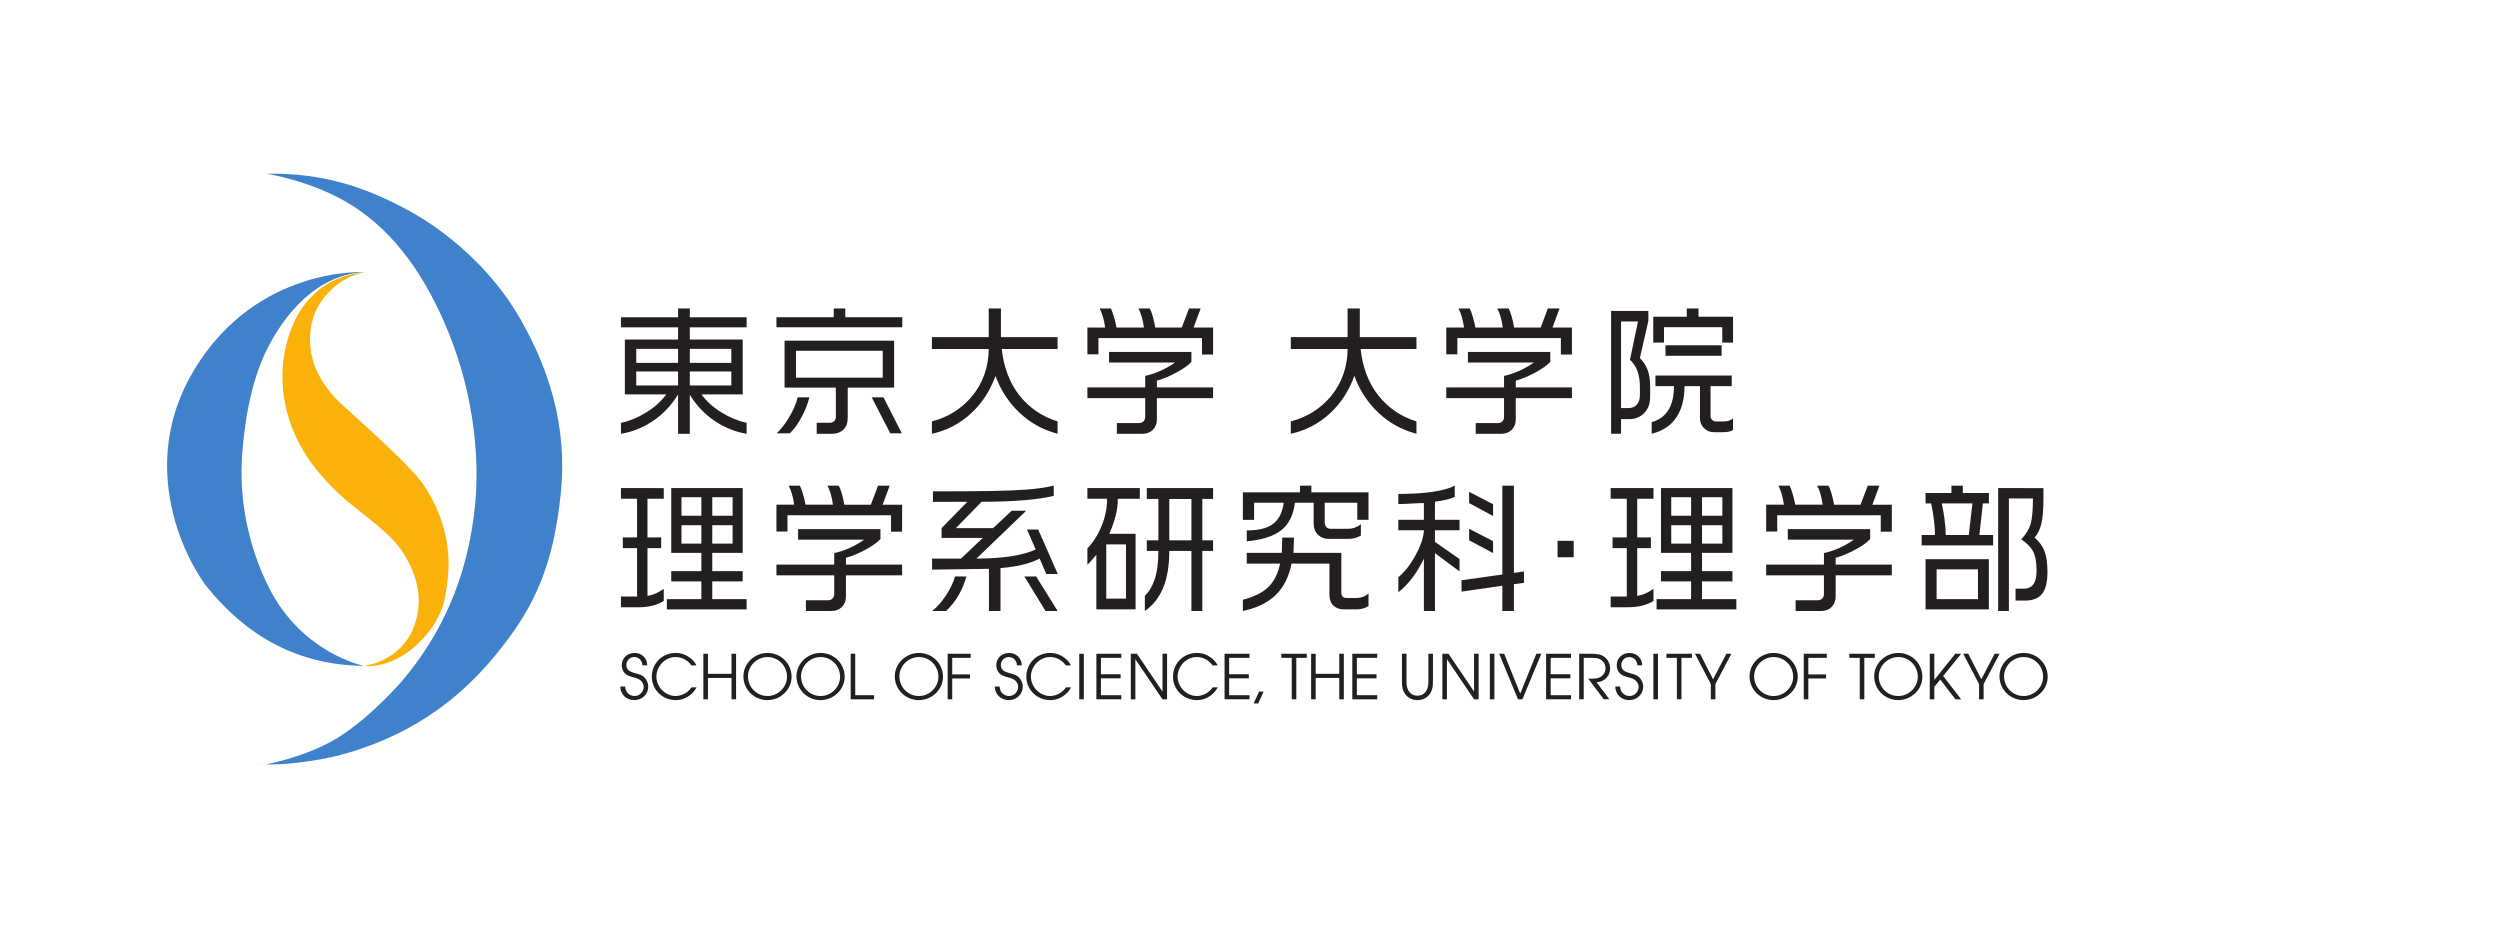 <?xml version="1.0" encoding="UTF-8" standalone="no"?>
<!-- Created with Inkscape (http://www.inkscape.org/) -->

<svg
   version="1.1"
   id="svg1"
   width="1148.973"
   height="432.693"
   viewBox="0 0 1148.973 432.693"
   sodipodi:docname="ロゴ＋和・英（カラー）.eps"
   inkscape:version="1.3.2 (091e20e, 2023-11-25)"
   xmlns:inkscape="http://www.inkscape.org/namespaces/inkscape"
   xmlns:sodipodi="http://sodipodi.sourceforge.net/DTD/sodipodi-0.dtd"
   xmlns="http://www.w3.org/2000/svg"
   xmlns:svg="http://www.w3.org/2000/svg">
  <defs
     id="defs1" />
  <sodipodi:namedview
     id="namedview1"
     pagecolor="#ffffff"
     bordercolor="#000000"
     borderopacity="0.25"
     inkscape:showpageshadow="2"
     inkscape:pageopacity="0.0"
     inkscape:pagecheckerboard="0"
     inkscape:deskcolor="#d1d1d1"
     showgrid="false"
     inkscape:zoom="0.45431868"
     inkscape:cx="574.48662"
     inkscape:cy="216.80817"
     inkscape:window-width="1232"
     inkscape:window-height="630"
     inkscape:window-x="2027"
     inkscape:window-y="63"
     inkscape:window-maximized="0"
     inkscape:current-layer="g1">
    <inkscape:page
       x="0"
       y="0"
       inkscape:label="1"
       id="page1"
       width="1148.973"
       height="432.693"
       margin="0"
       bleed="0" />
  </sodipodi:namedview>
  <g
     id="g1"
     inkscape:groupmode="layer"
     inkscape:label="1">
    <g
       id="group-R5">
      <path
         id="path2"
         d="m 1260.72,2313.01 c 0,0 -373.13,22.06 -589.818,-337.69 -204.804,-340.05 -19.586,-673.65 49.852,-757.04 87.84,-105.5 250.473,-262.909 537.086,-266.03 0,0 -214.75,42.691 -329.402,272.27 -76.973,154.11 -101.602,317.16 -91.829,454.85 6.438,90.32 25.071,249.89 89.528,373.84 30.883,59.37 136.883,250.27 334.583,259.8"
         style="fill:#4081cb;fill-opacity:1;fill-rule:nonzero;stroke:none"
         transform="matrix(0.133,0,0,-0.133,0,432.693)" />
      <path
         id="path3"
         d="m 1260.72,2313.01 c 0,0 -97.93,-6.05 -164.27,-66.09 -25.41,-23.03 -65.57,-59.21 -95.41,-144.51 -34.614,-98.9 -49.677,-264.27 65.14,-435.59 0,0 41.91,-61.96 109.34,-123.94 67.44,-61.95 174.99,-128.43 220.53,-204.12 46.78,-77.75 68.66,-160.35 33.96,-251.51 -46.3,-121.578 -172.17,-135 -172.17,-135 0,0 89.8,-13.25 181.44,72.16 76.79,71.56 96.36,136.29 103.97,197.14 1.79,14.27 3.17,20.87 4.71,37.88 11.52,126.8 -26.12,227.97 -79.01,310.8 -39.04,61.19 -164.02,173.14 -286.14,284.31 0,0 -73.47,61.21 -100.23,149.45 -26.19,86.4 0.27,153.49 5.47,167.66 3.41,9.31 49.82,116.65 172.67,141.36"
         style="fill:#fab20b;fill-opacity:1;fill-rule:nonzero;stroke:none"
         transform="matrix(0.133,0,0,-0.133,0,432.693)" />
      <path
         id="path4"
         d="m 920.141,2653.04 c 0,0 159.329,-23.73 294.259,-108.21 155.53,-97.38 261.35,-256.55 336.55,-443.04 90.07,-223.31 105.22,-440.86 91.13,-589.29 -25.07,-264.06 -123.68,-459.99 -252.7,-612.328 0,0 -103.58,-120.891 -217.49,-193.184 -64.54,-40.957 -151.27,-73.519 -251.288,-94.929 0,0 68.128,-4.11 189.318,17.761 121.2,21.899 245.12,72.91 331.7,124.828 86.55,51.954 188.62,127.571 297.07,267.912 108.42,140.34 173.12,276.13 199.05,524.07 24.61,235.4 -42.93,436.09 -141.34,607.4 -98.43,171.32 -255.15,302.54 -388.82,374.23 -133.64,71.68 -280.65,128.79 -487.439,124.78"
         style="fill:#4081cb;fill-opacity:1;fill-rule:nonzero;stroke:none"
         transform="matrix(0.133,0,0,-0.133,0,432.693)" />
      <path
         id="path5"
         d="m 2343.16,2187.41 v -30.38 h -197.44 v -34.87 h 197.44 v -42.19 H 2159.22 V 1890.4 h 142.88 c -16.59,-23.18 -39.27,-43.72 -67.97,-61.61 -28.73,-17.88 -58.19,-30.13 -88.41,-36.75 v -37.76 c 40.89,6.98 78.44,22.27 112.68,45.87 34.24,23.6 62.51,53.68 84.76,90.25 v -136.12 h 40.5 v 134.82 c 22.54,-36.49 50.78,-66.34 84.75,-89.55 33.96,-23.22 71.14,-38.31 111.57,-45.27 v 37.76 c -30.56,6.95 -60.02,19.29 -88.39,37.01 -28.41,17.72 -50.89,38.17 -67.48,61.35 h 142.36 v 189.57 h -182.81 v 42.19 h 196.32 v 34.87 h -196.32 v 30.38 z M 2198.6,2047.9 h 144.56 v -48.37 H 2198.6 Z m 0,-78.18 h 144.56 v -48.38 H 2198.6 Z m 185.06,78.18 h 143.44 v -48.37 h -143.44 z m 0,-78.18 h 143.44 v -48.38 h -143.44 v 48.38"
         style="fill:#231f20;fill-opacity:1;fill-rule:nonzero;stroke:none"
         transform="matrix(0.133,0,0,-0.133,0,432.693)" />
      <path
         id="path6"
         d="m 3012.2,1880.28 64.25,-124.45 h 39.8 l -63.27,124.45 z m -255.74,0 c -5.63,-22.9 -16.25,-47.13 -31.82,-72.68 -14.27,-22.9 -28.03,-40.14 -41.31,-51.77 l 45.78,0.14 c 15.26,14.25 29.35,33.81 42.27,58.67 11.6,21.88 20.08,43.76 25.39,65.64 z m -45.32,195.75 v -162 h 177.17 v -101.58 c 0,-5.64 -1.89,-10.39 -5.71,-14.2 -3.82,-3.81 -8.54,-5.72 -14.19,-5.72 h -46.26 v -38.25 h 52.36 c 16.3,0 29.52,4.73 39.66,14.19 10.14,9.45 15.21,23.31 15.21,41.55 v 104.01 h 160.31 v 162 z M 2881,2187.46 v -30.24 h -197.98 v -34.88 h 434.79 v 34.88 h -196.87 v 30.24 z m -130.48,-146.3 h 299.79 v -92.82 h -299.79 v 92.82"
         style="fill:#231f20;fill-opacity:1;fill-rule:nonzero;stroke:none"
         transform="matrix(0.133,0,0,-0.133,0,432.693)" />
      <path
         id="path7"
         d="m 3458.79,2187.41 v -98.96 h 195.75 v -41.06 h -192.93 c 6.25,-60.33 26.72,-117.31 61.34,-160.73 34.63,-43.42 78.49,-73.25 131.59,-89.48 v -42.76 c -50.45,13.27 -94.29,37.47 -131.44,72.63 -37.2,35.15 -64.91,77.6 -83.17,127.36 -18.26,-51.09 -46.16,-94.03 -83.67,-128.85 -38.85,-36.16 -84.18,-59.86 -135.97,-71.14 v 42.76 c 56.1,14.58 102.34,43.59 138.73,87 38.39,46.07 57.59,103.88 57.59,163.21 h -196.32 v 41.06 h 196.32 v 98.96 h 42.18"
         style="fill:#231f20;fill-opacity:1;fill-rule:nonzero;stroke:none"
         transform="matrix(0.133,0,0,-0.133,0,432.693)" />
      <path
         id="path8"
         d="m 4117,2037.22 v -34.26 c -9.98,-10.92 -25.94,-22.51 -47.9,-34.75 -24.29,-13.57 -48.06,-23.66 -71.35,-30.28 v -23.34 h 194.07 v -37.12 h -194.07 v -72.82 c 0,-14.96 -4.65,-27.09 -13.93,-36.4 -9.29,-9.31 -21.42,-13.97 -36.34,-13.97 h -88.09 v 37.13 h 77.49 c 5.63,0 10.44,1.99 14.42,6 3.97,4 5.96,9 5.96,15.01 v 65.05 h -199.69 v 37.12 h 199.69 v 39.8 c 18.26,3.97 36.26,10.03 54.05,18.16 17.75,8.12 34.12,17.49 49.06,28.1 h -227.99 v 36.57 z m -298.17,84.37 c -1.67,12.87 -4.15,24.99 -7.49,36.37 -3.3,11.38 -7.14,21.19 -11.45,29.45 h 38.84 c 3.34,-6.93 6.82,-16.5 10.47,-28.71 3.64,-12.21 6.63,-24.57 8.96,-37.11 h 94.61 c -1.65,12.87 -4.08,24.91 -7.22,36.12 -3.15,11.22 -7.05,21.12 -11.69,29.7 h 38.85 c 3.97,-6.6 7.7,-16.18 11.18,-28.71 3.47,-12.53 6.22,-24.91 8.22,-37.11 h 91.64 l 24.9,65.82 h 40.33 l -24.4,-65.82 h 67.24 v -93.28 h -38.26 v 56.72 h -357.74 v -56.21 h -38.25 v 92.77 h 61.26"
         style="fill:#231f20;fill-opacity:1;fill-rule:nonzero;stroke:none"
         transform="matrix(0.133,0,0,-0.133,0,432.693)" />
      <path
         id="path9"
         d="m 4698.88,2187.41 v -98.96 h 195.75 v -41.06 h -192.94 c 6.26,-60.33 26.72,-117.31 61.35,-160.73 34.63,-43.42 78.48,-73.25 131.59,-89.48 v -42.76 c -50.45,13.27 -94.28,37.47 -131.46,72.63 -37.17,35.15 -64.89,77.6 -83.15,127.36 -18.27,-51.09 -46.16,-94.03 -83.67,-128.85 -38.85,-36.16 -84.17,-59.86 -135.88,-71.14 v 42.76 c 55.99,14.58 102.24,43.59 138.63,87 38.39,46.07 57.59,103.88 57.59,163.21 h -196.22 v 41.06 h 196.22 v 98.96 h 42.19"
         style="fill:#231f20;fill-opacity:1;fill-rule:nonzero;stroke:none"
         transform="matrix(0.133,0,0,-0.133,0,432.693)" />
      <path
         id="path10"
         d="m 5357.11,2037.22 v -34.26 c -9.99,-10.92 -25.95,-22.51 -47.9,-34.75 -24.3,-13.57 -48.08,-23.66 -71.35,-30.28 v -23.34 h 194.06 v -37.12 h -194.06 v -72.82 c 0,-14.96 -4.66,-27.09 -13.94,-36.4 -9.3,-9.31 -21.41,-13.97 -36.33,-13.97 h -88.11 v 37.13 h 77.5 c 5.63,0 10.43,1.99 14.4,6 3.97,4 5.97,9 5.97,15.01 v 65.05 h -199.68 v 37.12 h 199.68 v 39.8 c 18.28,3.97 36.27,10.03 54.05,18.16 17.76,8.12 34.13,17.49 49.07,28.1 h -227.99 v 36.57 z m -298.19,84.37 c -1.66,12.87 -4.15,24.99 -7.47,36.37 -3.33,11.38 -7.14,21.19 -11.45,29.45 h 38.83 c 3.32,-6.93 6.8,-16.5 10.46,-28.71 3.65,-12.21 6.64,-24.57 8.96,-37.11 h 94.62 c -1.67,12.87 -4.07,24.91 -7.22,36.12 -3.16,11.22 -7.07,21.12 -11.7,29.7 h 38.84 c 3.99,-6.6 7.72,-16.18 11.19,-28.71 3.49,-12.53 6.23,-24.91 8.24,-37.11 h 91.63 l 24.89,65.82 h 40.34 l -24.39,-65.82 h 67.23 v -93.28 h -38.25 v 56.72 h -357.75 v -56.21 h -38.25 v 92.77 h 61.25"
         style="fill:#231f20;fill-opacity:1;fill-rule:nonzero;stroke:none"
         transform="matrix(0.133,0,0,-0.133,0,432.693)" />
      <path
         id="path11"
         d="m 5567.22,2178.97 v -424.55 h 34.31 v 50.49 h 28.06 c 20.68,0 37.97,6.88 51.84,20.66 13.84,13.78 20.79,32.79 20.79,57.03 v 33.87 c 0,23.24 -2.84,42.51 -8.49,57.78 -5.66,15.28 -14.65,29.22 -26.95,41.84 l 29.26,128.5 v 34.38 z m 145.69,-20.25 v -89.24 h 37.12 v 53.24 h 201.38 v -53.24 h 37.13 v 89.24 h -119.26 v 28.69 h -40.5 v -28.69 z m 42.26,-98.44 v -36.56 h 194 v 36.56 z m -34.72,-104.63 v -36.56 h 63.9 c 0,-35.82 -6.75,-63.93 -20.22,-84.33 -13.47,-20.4 -32.34,-33.75 -56.62,-40.04 v -40.3 c 37.64,9.29 65.94,27.94 84.92,55.97 18.99,28.02 28.48,64.26 28.48,108.7 h 53.44 v -111.42 c 0,-13.28 4.6,-24.55 13.82,-33.83 9.23,-9.28 20.43,-13.93 33.62,-13.93 h 33.13 c 15.49,0 26.68,2.66 33.62,7.97 v 39.84 c -4.63,-4.08 -9.58,-6.88 -14.85,-8.4 -5.27,-1.53 -11.37,-2.29 -18.29,-2.29 h -26.21 c -4.94,0 -9.23,1.82 -12.85,5.47 -3.63,3.66 -5.43,7.98 -5.43,12.96 v 103.63 h 73.21 v 36.56 z m -118.92,186.76 h 58.61 l -27.67,-132.45 c 11.93,-10.97 20.64,-24.25 26.1,-39.85 5.47,-15.6 8.21,-33.68 8.21,-54.26 v -26.89 c 0,-14.28 -3.44,-25.48 -10.3,-33.61 -6.85,-8.13 -16.8,-12.2 -29.87,-12.2 h -25.08 v 299.26"
         style="fill:#231f20;fill-opacity:1;fill-rule:nonzero;stroke:none"
         transform="matrix(0.133,0,0,-0.133,0,432.693)" />
      <path
         id="path12"
         d="m 2461.29,1438.44 h 70.31 v -63.55 h -70.31 z m 0,96.79 h 70.31 v -64.16 h -70.31 z m -106.31,-96.79 h 68.62 v -63.55 h -68.62 z m -35.44,128.25 v -223.87 h 104.06 v -63 h -104.06 v -35.44 h 104.06 v -61.31 h -119.25 v -35.44 h 275.63 v 35.44 h -118.69 v 61.31 h 105.18 v 35.44 h -105.18 v 63 h 105.18 v 223.87 z m -173.82,0 v -36.76 h 55.69 v -133.68 h -49.22 v -37.11 h 49.22 v -167.07 h -55.69 v -37.12 H 2207 c 17.93,0 34.37,1.98 49.31,5.97 14.94,4 27.4,9.3 37.35,15.95 v 41.82 c -9.95,-6.97 -19.16,-12.35 -27.63,-16.18 -8.46,-3.79 -18,-6.54 -28.62,-8.19 v 164.82 h 47.25 v 37.11 h -47.25 v 133.68 h 56.25 v 36.76 z m 209.26,-31.46 h 68.62 v -64.16 h -68.62 v 64.16"
         style="fill:#231f20;fill-opacity:1;fill-rule:nonzero;stroke:none"
         transform="matrix(0.133,0,0,-0.133,0,432.693)" />
      <path
         id="path13"
         d="m 3042.44,1424.95 v -34.28 c -9.99,-10.92 -25.95,-22.5 -47.88,-34.74 -24.3,-13.56 -48.08,-23.66 -71.37,-30.28 v -23.33 h 194.06 v -37.12 h -194.06 v -72.83 c 0,-14.96 -4.65,-27.09 -13.92,-36.41 -9.3,-9.31 -21.41,-13.95 -36.35,-13.95 h -88.09 v 37.13 h 77.5 c 5.63,0 10.42,1.98 14.4,5.99 3.97,3.99 5.96,9 5.96,15.01 v 65.06 h -199.67 v 37.12 h 199.67 v 39.79 c 18.28,3.98 36.28,10.02 54.05,18.15 17.77,8.12 34.12,17.51 49.06,28.12 h -227.97 v 36.57 z m -298.18,84.37 c -1.65,12.87 -4.15,24.98 -7.47,36.35 -3.32,11.39 -7.14,21.2 -11.44,29.45 h 38.82 c 3.33,-6.92 6.81,-16.49 10.46,-28.71 3.64,-12.2 6.63,-24.57 8.97,-37.09 h 94.62 c -1.67,12.87 -4.07,24.89 -7.24,36.1 -3.15,11.23 -7.05,21.14 -11.69,29.7 h 38.85 c 3.99,-6.6 7.71,-16.16 11.2,-28.71 3.48,-12.52 6.22,-24.89 8.22,-37.09 h 91.62 l 24.91,65.8 h 40.34 l -24.4,-65.8 h 67.22 v -93.29 H 3079 v 56.73 h -357.73 v -56.21 h -38.25 v 92.77 h 61.24"
         style="fill:#231f20;fill-opacity:1;fill-rule:nonzero;stroke:none"
         transform="matrix(0.133,0,0,-0.133,0,432.693)" />
      <path
         id="path14"
         d="m 3641.22,1539.82 c -27.53,-6.63 -62.1,-11.69 -103.73,-15.17 -41.63,-3.48 -90.12,-5.2 -145.51,-5.2 l -89.04,-91.13 h 128.85 l 64.16,60.19 h 50.26 l -172.13,-165.38 c 89.88,0 158.19,10.45 204.96,31.33 l -30.35,69.15 h 38.81 l 67.66,-153.74 h -39.76 l -22.87,53.26 c -18.57,-9.3 -38.29,-16.44 -59.15,-21.41 -20.87,-4.97 -46.22,-8.79 -76.05,-11.44 v -148.27 h -39.93 v 145.69 c -19.92,0 -53.07,-0.5 -99.51,-1.41 -46.44,-0.95 -78.79,-1.4 -97.04,-1.4 v 38.24 h 99.99 l 75.13,71.44 h -142.28 v 33.75 l 89.05,91.13 -118.9,-0.5 v 36.49 c 82.9,0 149.31,0.39 199.24,1.23 49.92,0.81 91.54,2.47 124.87,4.93 33.33,2.46 64.4,6.96 93.27,13.52 z m -301.96,-278.57 c -5.97,-22.52 -14.94,-44.15 -26.88,-64.86 -11.93,-20.7 -26.36,-38.81 -43.27,-54.38 h -48.26 c 16.58,12.58 32.6,30.55 48.01,53.89 15.42,23.34 25.79,45.14 31.1,65.35 z m 241.28,0 74.11,-119.24 h -41.78 l -73.13,119.24 h 40.8"
         style="fill:#231f20;fill-opacity:1;fill-rule:nonzero;stroke:none"
         transform="matrix(0.133,0,0,-0.133,0,432.693)" />
      <path
         id="path15"
         d="m 3757.57,1529.85 h 68.06 c 0,-31.18 -6.14,-62.05 -18.38,-92.56 -12.26,-30.54 -28.82,-56.92 -49.68,-79.14 v -56.25 c 5.33,4.99 10.63,10.61 15.97,16.92 3.31,3.65 8.31,9.47 14.97,17.42 v -188.61 h 135.56 v 261.01 h -90.88 c 9.52,21.27 16.82,41.95 21.92,62.06 5.1,20.11 7.64,39.81 7.64,59.08 h 75.94 v 36.91 h -181.12 z m 205.31,-0.56 h 39.94 v -143.15 h -39.94 v -36.57 h 39.94 c 0,-40.16 -4.28,-72.85 -12.82,-98.07 -8.53,-25.23 -19.82,-44.13 -33.87,-56.74 v -52.75 c 27.62,18.91 48.61,45.37 62.91,79.38 14.31,34.01 21.47,76.75 21.47,128.18 H 4117 v -207.56 h 37.7 v 207.56 h 37.12 v 36.57 h -37.12 v 143.15 h 37.12 v 37.4 h -228.94 z m -140.06,-157.22 h 68.06 v -187.31 h -68.06 z m 217.69,156.83 H 4117 v -142.76 h -76.49 v 142.76"
         style="fill:#231f20;fill-opacity:1;fill-rule:nonzero;stroke:none"
         transform="matrix(0.133,0,0,-0.133,0,432.693)" />
      <path
         id="path16"
         d="m 4308.29,1342.82 h 120.99 c 0,5.31 0.28,14.84 0.85,28.58 0.55,13.78 0.84,21.82 0.84,24.15 h 40.45 c 0,-6.64 -0.29,-15.76 -0.84,-27.36 -0.57,-11.62 -0.85,-20.06 -0.85,-25.37 h 165.3 v -136.48 c 0,-6.29 1.41,-11.07 4.22,-14.37 2.81,-3.31 7.72,-4.96 14.68,-4.96 h 33.78 c 15.58,0 29.32,5.06 41.26,15.18 v -43.16 c -11.95,-7.6 -25.74,-11.4 -41.34,-11.4 h -44.34 c -14.29,0 -26.06,4.31 -35.36,12.9 -9.3,8.62 -13.96,20.89 -13.96,36.8 v 108.37 h -130.86 c -9.27,-46.1 -27.68,-82.38 -55.24,-108.88 -27.56,-26.51 -65.21,-44.73 -113.03,-54.67 v 38.77 c 37.9,9.6 66.93,23.95 87.05,43 20.11,19.05 34,46.3 41.65,81.78 h -115.25 z m 223.24,232.3 v -23.05 h 197.44 v -95.06 h -38.81 v 59.06 h -112.5 v -67.15 c 0,-6.61 1.82,-12.09 5.48,-16.4 3.64,-4.3 8.62,-6.45 14.93,-6.45 h 60.73 c 15.93,0 30.54,5.24 43.81,15.75 v -39.22 c -13.27,-7.61 -27.53,-11.4 -42.8,-11.4 h -68.65 c -14.93,0 -27.28,4.88 -37.08,14.65 -9.78,9.8 -14.68,22.47 -14.68,38.08 v 72.14 h -64.71 c -5.31,-42.78 -21.07,-74.46 -47.29,-95.03 -26.25,-20.57 -65.95,-33.32 -119.11,-38.28 v 37.68 c 41.5,0 72.12,7.8 91.89,23.4 19.75,15.61 31.6,39.68 35.6,72.23 h -102.13 v -59.06 h -38.81 v 95.06 h 197.36 v 23.05 h 39.33"
         style="fill:#231f20;fill-opacity:1;fill-rule:nonzero;stroke:none"
         transform="matrix(0.133,0,0,-0.133,0,432.693)" />
      <path
         id="path17"
         d="m 5027.01,1536.41 c -13.55,-6.94 -36.38,-12.57 -68.46,-16.87 v -62.53 h 84.95 v -36 h -84.95 v -40.29 l 84.95,-59.18 v -42.78 l -84.95,63.17 v -199.92 h -38.24 v 181.09 c -10.97,-23.22 -23.45,-44.28 -37.43,-63.17 -15.96,-21.58 -32.92,-39.31 -50.89,-53.24 v 51.72 c 22.63,19.21 42.58,44.74 59.88,76.57 16.29,29.81 25.79,57.16 28.44,82.04 v 3.99 h -88.32 v 36 h 88.32 v 57.94 c -8.98,0 -23.63,-0.6 -43.91,-1.76 -20.29,-1.16 -35.09,-1.72 -44.41,-1.72 v 34.98 c 47.43,0 87.72,2.53 120.89,7.66 33.17,5.09 57.88,12.12 74.13,21.01 z m 132.37,-25.46 v -40.79 l -82.7,44.79 v 38.79 z m 0,-127.6 v -41.3 l -82.7,44.27 v 39.81 z m 71.99,191.77 v -301.35 l 34.88,4.97 v -39.28 l -34.88,-4.97 v -92.48 h -39.93 v 87.33 l -141.09,-20.39 v 39.23 l 141.09,19.88 v 307.06 h 39.93"
         style="fill:#231f20;fill-opacity:1;fill-rule:nonzero;stroke:none"
         transform="matrix(0.133,0,0,-0.133,0,432.693)" />
      <path
         id="path18"
         d="m 5437.95,1327.72 h -55.7 v 56.73 h 55.7 v -56.73"
         style="fill:#231f20;fill-opacity:1;fill-rule:nonzero;stroke:none"
         transform="matrix(0.133,0,0,-0.133,0,432.693)" />
      <path
         id="path19"
         d="m 5881.36,1438.44 h 70.31 v -63.55 h -70.31 z m 0,96.79 h 70.31 v -64.16 h -70.31 z m -106.31,-96.79 h 68.62 v -63.55 h -68.62 z m -35.44,128.25 v -223.87 h 104.06 v -63 h -104.06 v -35.44 h 104.06 v -61.31 h -119.25 v -35.44 h 275.63 v 35.44 h -118.69 v 61.31 h 105.18 v 35.44 h -105.18 v 63 h 105.18 v 223.87 z m -173.82,0 v -36.76 h 55.69 v -133.68 h -49.21 v -37.11 h 49.21 v -167.07 h -55.69 v -37.12 h 61.26 c 17.93,0 34.37,1.98 49.31,5.97 14.94,4 27.41,9.3 37.37,15.95 v 41.82 c -9.96,-6.97 -19.18,-12.35 -27.63,-16.18 -8.47,-3.79 -18,-6.54 -28.62,-8.19 v 164.82 h 47.26 v 37.11 h -47.26 v 133.68 h 56.25 v 36.76 z m 209.26,-31.46 h 68.62 v -64.16 h -68.62 v 64.16"
         style="fill:#231f20;fill-opacity:1;fill-rule:nonzero;stroke:none"
         transform="matrix(0.133,0,0,-0.133,0,432.693)" />
      <path
         id="path20"
         d="m 6462.51,1424.95 v -34.28 c -9.99,-10.92 -25.95,-22.5 -47.9,-34.74 -24.3,-13.56 -48.08,-23.66 -71.35,-30.28 v -23.33 h 194.06 v -37.12 h -194.06 v -72.83 c 0,-14.96 -4.66,-27.09 -13.94,-36.41 -9.3,-9.31 -21.41,-13.95 -36.33,-13.95 h -88.11 v 37.13 h 77.5 c 5.63,0 10.43,1.98 14.4,5.99 3.97,3.99 5.97,9 5.97,15.01 v 65.06 h -199.68 v 37.12 h 199.68 v 39.79 c 18.28,3.98 36.27,10.02 54.05,18.15 17.76,8.12 34.13,17.51 49.07,28.12 h -227.99 v 36.57 z m -298.19,84.37 c -1.66,12.87 -4.15,24.98 -7.47,36.35 -3.33,11.39 -7.14,21.2 -11.45,29.45 h 38.83 c 3.32,-6.92 6.81,-16.49 10.46,-28.71 3.65,-12.2 6.64,-24.57 8.96,-37.09 h 94.62 c -1.67,12.87 -4.07,24.89 -7.22,36.1 -3.16,11.23 -7.07,21.14 -11.7,29.7 h 38.84 c 3.99,-6.6 7.72,-16.16 11.19,-28.71 3.49,-12.52 6.24,-24.89 8.24,-37.09 h 91.63 l 24.89,65.8 h 40.34 l -24.39,-65.8 h 67.23 v -93.29 h -38.25 v 56.73 h -357.75 v -56.21 h -38.25 v 92.77 h 61.25"
         style="fill:#231f20;fill-opacity:1;fill-rule:nonzero;stroke:none"
         transform="matrix(0.133,0,0,-0.133,0,432.693)" />
      <path
         id="path21"
         d="m 6719.33,1459.75 c -2.86,21.16 -6.02,39.16 -9.5,54.07 h 105.96 l -12.53,-109.13 h -79.67 c 0,15.55 -1.42,33.9 -4.26,55.06 z m 185.39,106.94 v -424.68 h 37.13 v 388.97 h 83.07 c 0,-40.16 -2.59,-69.33 -7.73,-87.58 -5.14,-18.24 -16,-36.14 -32.59,-53.72 21.27,-14.59 35.4,-29.51 42.39,-44.76 6.98,-15.27 10.48,-36.82 10.48,-64.68 0,-21.23 -3.82,-36.74 -11.43,-46.51 -7.62,-9.77 -18.38,-14.66 -32.3,-14.66 h -28.83 v -41.06 h 32.77 c 26.5,0 46.01,7.63 58.6,22.9 12.59,15.28 18.88,40.68 18.88,76.22 0,30.55 -3.5,54.61 -10.48,72.23 -6.99,17.6 -18.31,33.05 -33.96,46.34 11.01,12.55 18.84,28.68 23.5,48.37 4.66,19.68 7.02,48.55 7.02,86.63 v 35.99 z m -250.87,-245.81 v -173.25 h 218.81 v 173.25 z m 89.43,254.24 v -25.3 h -89.43 v -36 h 19.28 c 3.62,-15.89 6.75,-34.25 9.39,-55.08 2.64,-20.83 3.95,-38.85 3.95,-54.05 h -46.13 v -35.99 h 246.95 v 35.99 h -47.45 l 12.11,109.13 h 20.71 v 36 h -90 v 25.3 z m -51.18,-289.11 h 142.87 V 1183.07 H 6692.1 v 102.94"
         style="fill:#231f20;fill-opacity:1;fill-rule:nonzero;stroke:none"
         transform="matrix(0.133,0,0,-0.133,0,432.693)" />
      <path
         id="path22"
         d="m 2160.1,880.969 c 1.2,-10.16 3.31,-16.039 8.03,-21.707 5.89,-6.832 15.11,-11.09 24.78,-11.09 16.99,0 31.39,14.629 31.39,31.629 0,8.488 -4.01,16.75 -10.86,22.41 -5.67,4.711 -11.33,7.309 -24.3,10.621 -16.27,4 -23.13,7.309 -29.49,13.688 -7.09,7.082 -11.11,17 -11.11,27.839 0,24.77 18.88,42.711 44.61,42.711 24.31,0 43.42,-18.648 43.42,-42.711 h -16.53 c -1.15,17 -12.72,28.563 -28.54,28.563 -15.33,0 -27.14,-12.262 -27.14,-28.082 0,-6.86 3.06,-13.93 7.55,-17.711 4.26,-3.527 11.33,-6.828 23.37,-10.129 18.65,-5.211 22.18,-6.609 29.27,-12.52 9.66,-8.261 15.57,-20.988 15.57,-33.98 0,-25.719 -21.48,-46.488 -47.92,-46.488 -27.84,0 -47.67,18.879 -48.83,46.957 h 16.73"
         style="fill:#231f20;fill-opacity:1;fill-rule:nonzero;stroke:none"
         transform="matrix(0.133,0,0,-0.133,0,432.693)" />
      <path
         id="path23"
         d="m 2407.18,878.141 c -14.62,-27.141 -42.47,-44.129 -72.21,-44.129 -45.77,0 -82.58,36.097 -82.58,80.707 0,46.48 35.86,82.351 82.82,82.351 18.64,0 36.82,-6.609 51.68,-18.871 10.15,-8.488 16.04,-15.801 19.59,-24.308 H 2389 c -12.02,17.929 -32.79,29.031 -54.73,29.031 -35.4,0 -66.08,-31.391 -66.08,-67.742 0,-35.86 31.15,-67.008 66.78,-67.008 12.97,0 28.55,5.418 39.66,13.918 5.41,4.262 9.42,8.512 15.08,16.051 h 17.47"
         style="fill:#231f20;fill-opacity:1;fill-rule:nonzero;stroke:none"
         transform="matrix(0.133,0,0,-0.133,0,432.693)" />
      <path
         id="path24"
         d="m 2430.54,994.242 h 15.81 v -69.371 h 81.42 v 69.371 h 15.82 v -157.39 h -15.82 v 73.867 h -81.42 v -73.867 h -15.81 v 157.39"
         style="fill:#231f20;fill-opacity:1;fill-rule:nonzero;stroke:none"
         transform="matrix(0.133,0,0,-0.133,0,432.693)" />
      <path
         id="path25"
         d="m 2652.13,997.07 c -45.31,0 -83.3,-36.82 -83.3,-80.699 0,-45.562 37.05,-82.359 83.3,-82.359 45.3,0 83.3,36.797 83.3,80.707 0,45.773 -37.05,82.351 -83.3,82.351 z m 0,-14.148 c 37.28,0 67.48,-30.442 67.48,-68.203 0,-36.098 -30.9,-66.547 -67.48,-66.547 -37.28,0 -67.48,30.449 -67.48,67.957 0,36.101 30.9,66.793 67.48,66.793"
         style="fill:#231f20;fill-opacity:1;fill-rule:nonzero;stroke:none"
         transform="matrix(0.133,0,0,-0.133,0,432.693)" />
      <path
         id="path26"
         d="m 2835.49,997.07 c -45.3,0 -83.3,-36.82 -83.3,-80.699 0,-45.562 37.05,-82.359 83.3,-82.359 45.3,0 83.3,36.797 83.3,80.707 0,45.773 -37.05,82.351 -83.3,82.351 z m 0,-14.148 c 37.28,0 67.48,-30.442 67.48,-68.203 0,-36.098 -30.9,-66.547 -67.48,-66.547 -37.28,0 -67.48,30.449 -67.48,67.957 0,36.101 30.9,66.793 67.48,66.793"
         style="fill:#231f20;fill-opacity:1;fill-rule:nonzero;stroke:none"
         transform="matrix(0.133,0,0,-0.133,0,432.693)" />
      <path
         id="path27"
         d="m 2939.55,994.242 h 15.81 V 851 h 65.14 v -14.148 h -80.95 v 157.39"
         style="fill:#231f20;fill-opacity:1;fill-rule:nonzero;stroke:none"
         transform="matrix(0.133,0,0,-0.133,0,432.693)" />
      <path
         id="path28"
         d="m 3175.29,997.07 c -45.29,0 -83.28,-36.82 -83.28,-80.699 0,-45.562 37.03,-82.359 83.28,-82.359 45.32,0 83.32,36.797 83.32,80.707 0,45.773 -37.05,82.351 -83.32,82.351 z m 0,-14.148 c 37.3,0 67.5,-30.442 67.5,-68.203 0,-36.098 -30.9,-66.547 -67.5,-66.547 -37.26,0 -67.48,30.449 -67.48,67.957 0,36.101 30.92,66.793 67.48,66.793"
         style="fill:#231f20;fill-opacity:1;fill-rule:nonzero;stroke:none"
         transform="matrix(0.133,0,0,-0.133,0,432.693)" />
      <path
         id="path29"
         d="m 3274.64,994.242 h 79.53 v -14.16 h -63.71 V 922.98 h 61.35 v -14.171 h -61.35 v -71.957 h -15.82 v 157.39"
         style="fill:#231f20;fill-opacity:1;fill-rule:nonzero;stroke:none"
         transform="matrix(0.133,0,0,-0.133,0,432.693)" />
      <path
         id="path30"
         d="m 3454.22,880.969 c 1.2,-10.16 3.31,-16.039 8.04,-21.707 5.88,-6.832 15.09,-11.09 24.76,-11.09 17,0 31.4,14.629 31.4,31.629 0,8.488 -4.01,16.75 -10.87,22.41 -5.66,4.711 -11.31,7.309 -24.29,10.621 -16.28,4 -23.13,7.309 -29.5,13.688 -7.08,7.082 -11.1,17 -11.1,27.839 0,24.77 18.87,42.711 44.61,42.711 24.31,0 43.42,-18.648 43.42,-42.711 h -16.52 c -1.17,17 -12.73,28.563 -28.55,28.563 -15.33,0 -27.14,-12.262 -27.14,-28.082 0,-6.86 3.05,-13.93 7.56,-17.711 4.25,-3.527 11.31,-6.828 23.35,-10.129 18.66,-5.211 22.19,-6.609 29.27,-12.52 9.67,-8.261 15.58,-20.988 15.58,-33.98 0,-25.719 -21.48,-46.488 -47.92,-46.488 -27.84,0 -47.67,18.879 -48.83,46.957 h 16.73"
         style="fill:#231f20;fill-opacity:1;fill-rule:nonzero;stroke:none"
         transform="matrix(0.133,0,0,-0.133,0,432.693)" />
      <path
         id="path31"
         d="m 3701.3,878.141 c -14.63,-27.141 -42.47,-44.129 -72.21,-44.129 -45.77,0 -82.58,36.097 -82.58,80.707 0,46.48 35.86,82.351 82.83,82.351 18.63,0 36.8,-6.609 51.68,-18.871 10.14,-8.488 16.03,-15.801 19.58,-24.308 h -17.47 c -12.03,17.929 -32.81,29.031 -54.74,29.031 -35.41,0 -66.08,-31.391 -66.08,-67.742 0,-35.86 31.15,-67.008 66.78,-67.008 12.97,0 28.55,5.418 39.66,13.918 5.41,4.262 9.42,8.512 15.1,16.051 h 17.45"
         style="fill:#231f20;fill-opacity:1;fill-rule:nonzero;stroke:none"
         transform="matrix(0.133,0,0,-0.133,0,432.693)" />
      <path
         id="path32"
         d="m 3729.39,994.242 h 15.81 v -157.39 h -15.81 v 157.39"
         style="fill:#231f20;fill-opacity:1;fill-rule:nonzero;stroke:none"
         transform="matrix(0.133,0,0,-0.133,0,432.693)" />
      <path
         id="path33"
         d="m 3788.61,994.242 h 86.16 v -14.16 h -70.36 v -56.641 h 67.98 v -14.152 h -67.98 V 851 h 70.36 v -14.148 h -86.16 v 157.39"
         style="fill:#231f20;fill-opacity:1;fill-rule:nonzero;stroke:none"
         transform="matrix(0.133,0,0,-0.133,0,432.693)" />
      <path
         id="path34"
         d="m 3907.55,994.242 h 21.25 L 4017.04,863.5 v 130.742 h 15.82 v -157.39 h -15.82 l -93.69,138.519 V 836.852 h -15.8 v 157.39"
         style="fill:#231f20;fill-opacity:1;fill-rule:nonzero;stroke:none"
         transform="matrix(0.133,0,0,-0.133,0,432.693)" />
      <path
         id="path35"
         d="m 4208.18,878.141 c -14.63,-27.141 -42.47,-44.129 -72.2,-44.129 -45.78,0 -82.59,36.097 -82.59,80.707 0,46.48 35.86,82.351 82.83,82.351 18.63,0 36.81,-6.609 51.68,-18.871 10.14,-8.488 16.03,-15.801 19.58,-24.308 h -17.47 c -12.02,17.929 -32.8,29.031 -54.74,29.031 -35.41,0 -66.08,-31.391 -66.08,-67.742 0,-35.86 31.15,-67.008 66.79,-67.008 12.97,0 28.54,5.418 39.65,13.918 5.41,4.262 9.42,8.512 15.1,16.051 h 17.45"
         style="fill:#231f20;fill-opacity:1;fill-rule:nonzero;stroke:none"
         transform="matrix(0.133,0,0,-0.133,0,432.693)" />
      <path
         id="path36"
         d="m 4231.54,994.242 h 86.16 v -14.16 h -70.36 v -56.641 h 67.98 v -14.152 h -67.98 V 851 h 70.36 v -14.148 h -86.16 v 157.39"
         style="fill:#231f20;fill-opacity:1;fill-rule:nonzero;stroke:none"
         transform="matrix(0.133,0,0,-0.133,0,432.693)" />
      <path
         id="path37"
         d="m 4350.7,863.5 h 15.82 l -18.63,-41.059 h -15.82 l 18.63,41.059"
         style="fill:#231f20;fill-opacity:1;fill-rule:nonzero;stroke:none"
         transform="matrix(0.133,0,0,-0.133,0,432.693)" />
      <path
         id="path38"
         d="m 4463.72,980.082 h -36.07 v 14.16 h 87.91 v -14.16 h -36.08 v -143.23 h -15.76 v 143.23"
         style="fill:#231f20;fill-opacity:1;fill-rule:nonzero;stroke:none"
         transform="matrix(0.133,0,0,-0.133,0,432.693)" />
      <path
         id="path39"
         d="m 4530.65,994.242 h 15.81 v -69.371 h 81.42 v 69.371 h 15.8 v -157.39 h -15.8 v 73.867 h -81.42 v -73.867 h -15.81 v 157.39"
         style="fill:#231f20;fill-opacity:1;fill-rule:nonzero;stroke:none"
         transform="matrix(0.133,0,0,-0.133,0,432.693)" />
      <path
         id="path40"
         d="m 4672.95,994.242 h 86.13 v -14.16 h -70.33 v -56.641 h 67.96 v -14.152 h -67.96 V 851 h 70.33 v -14.148 h -86.13 v 157.39"
         style="fill:#231f20;fill-opacity:1;fill-rule:nonzero;stroke:none"
         transform="matrix(0.133,0,0,-0.133,0,432.693)" />
      <path
         id="path41"
         d="M 4860.31,994.242 V 896.07 c 0,-29.011 14.4,-46.718 37.77,-46.718 23.36,0 37.75,17.707 37.75,46.718 v 98.172 h 15.8 V 896.07 c 0,-18.398 -3.78,-31.621 -11.8,-42.238 -9.43,-12.523 -25.01,-19.82 -41.75,-19.82 -16.76,0 -32.34,7.297 -41.77,19.82 -8.04,10.617 -11.82,23.84 -11.82,42.238 v 98.172 h 15.82"
         style="fill:#231f20;fill-opacity:1;fill-rule:nonzero;stroke:none"
         transform="matrix(0.133,0,0,-0.133,0,432.693)" />
      <path
         id="path42"
         d="m 4984.21,994.242 h 21.23 L 5093.7,863.5 v 130.742 h 15.8 v -157.39 h -15.8 l -93.69,138.519 V 836.852 h -15.8 v 157.39"
         style="fill:#231f20;fill-opacity:1;fill-rule:nonzero;stroke:none"
         transform="matrix(0.133,0,0,-0.133,0,432.693)" />
      <path
         id="path43"
         d="m 5148.21,994.242 h 15.8 v -157.39 h -15.8 v 157.39"
         style="fill:#231f20;fill-opacity:1;fill-rule:nonzero;stroke:none"
         transform="matrix(0.133,0,0,-0.133,0,432.693)" />
      <path
         id="path44"
         d="m 5180.54,994.242 h 17.22 l 55.46,-137.812 55.69,137.812 h 17.22 l -65.37,-157.39 h -15.33 l -64.89,157.39"
         style="fill:#231f20;fill-opacity:1;fill-rule:nonzero;stroke:none"
         transform="matrix(0.133,0,0,-0.133,0,432.693)" />
      <path
         id="path45"
         d="m 5342.66,994.242 h 86.13 v -14.16 h -70.33 v -56.641 h 67.98 v -14.152 h -67.98 V 851 h 70.33 v -14.148 h -86.13 v 157.39"
         style="fill:#231f20;fill-opacity:1;fill-rule:nonzero;stroke:none"
         transform="matrix(0.133,0,0,-0.133,0,432.693)" />
      <path
         id="path46"
         d="m 5456.87,994.242 h 40.12 c 16.04,0 28.3,-1.652 35.86,-4.48 19.13,-7.782 30.92,-25.492 30.92,-46.492 0,-26.2 -19.35,-46.02 -46.72,-47.668 l 44.35,-58.75 h -19.58 l -53.56,71.257 c 23.83,0 28.79,0.461 36.33,3.313 14.65,5.187 23.36,17.687 23.36,33.027 0,11.793 -6.84,23.84 -16.97,29.723 -7.56,4.25 -16.3,5.91 -30.7,5.91 h -27.59 v -143.23 h -15.82 v 157.39"
         style="fill:#231f20;fill-opacity:1;fill-rule:nonzero;stroke:none"
         transform="matrix(0.133,0,0,-0.133,0,432.693)" />
      <path
         id="path47"
         d="m 5598.22,880.969 c 1.18,-10.16 3.31,-16.039 8.02,-21.707 5.91,-6.832 15.1,-11.09 24.79,-11.09 16.98,0 31.37,14.629 31.37,31.629 0,8.488 -4,16.75 -10.84,22.41 -5.68,4.711 -11.34,7.309 -24.31,10.621 -16.28,4 -23.14,7.309 -29.5,13.688 -7.09,7.082 -11.09,17 -11.09,27.839 0,24.77 18.88,42.711 44.6,42.711 24.31,0 43.42,-18.648 43.42,-42.711 h -16.53 c -1.18,17 -12.73,28.563 -28.55,28.563 -15.34,0 -27.14,-12.262 -27.14,-28.082 0,-6.86 3.08,-13.93 7.56,-17.711 4.24,-3.527 11.32,-6.828 23.36,-10.129 18.63,-5.211 22.19,-6.609 29.27,-12.52 9.66,-8.261 15.57,-20.988 15.57,-33.98 0,-25.719 -21.47,-46.488 -47.92,-46.488 -27.84,0 -47.64,18.879 -48.84,46.957 h 16.76"
         style="fill:#231f20;fill-opacity:1;fill-rule:nonzero;stroke:none"
         transform="matrix(0.133,0,0,-0.133,0,432.693)" />
      <path
         id="path48"
         d="m 5713.38,994.242 h 15.8 v -157.39 h -15.8 v 157.39"
         style="fill:#231f20;fill-opacity:1;fill-rule:nonzero;stroke:none"
         transform="matrix(0.133,0,0,-0.133,0,432.693)" />
      <path
         id="path49"
         d="m 5794.56,980.082 h -36.11 v 14.16 h 88.01 v -14.16 h -36.1 v -143.23 h -15.8 v 143.23"
         style="fill:#231f20;fill-opacity:1;fill-rule:nonzero;stroke:none"
         transform="matrix(0.133,0,0,-0.133,0,432.693)" />
      <path
         id="path50"
         d="m 5911.84,889.469 -54.76,104.773 h 17.47 l 45.08,-88.25 46.01,88.25 h 17.23 l -55.23,-104.773 v -52.617 h -15.8 v 52.617"
         style="fill:#231f20;fill-opacity:1;fill-rule:nonzero;stroke:none"
         transform="matrix(0.133,0,0,-0.133,0,432.693)" />
      <path
         id="path51"
         d="m 6128.95,997.07 c -45.32,0 -83.31,-36.82 -83.31,-80.699 0,-45.562 37.04,-82.359 83.31,-82.359 45.3,0 83.3,36.797 83.3,80.707 0,45.773 -37.05,82.351 -83.3,82.351 z m 0,-14.148 c 37.28,0 67.48,-30.442 67.48,-68.203 0,-36.098 -30.92,-66.547 -67.48,-66.547 -37.29,0 -67.5,30.449 -67.5,67.957 0,36.101 30.91,66.793 67.5,66.793"
         style="fill:#231f20;fill-opacity:1;fill-rule:nonzero;stroke:none"
         transform="matrix(0.133,0,0,-0.133,0,432.693)" />
      <path
         id="path52"
         d="m 6233.01,994.242 h 79.52 v -14.16 h -63.72 V 922.98 h 61.37 v -14.171 h -61.37 v -71.957 h -15.8 v 157.39"
         style="fill:#231f20;fill-opacity:1;fill-rule:nonzero;stroke:none"
         transform="matrix(0.133,0,0,-0.133,0,432.693)" />
      <path
         id="path53"
         d="m 6426.5,980.082 h -36.1 v 14.16 h 88.04 v -14.16 h -36.12 v -143.23 h -15.82 v 143.23"
         style="fill:#231f20;fill-opacity:1;fill-rule:nonzero;stroke:none"
         transform="matrix(0.133,0,0,-0.133,0,432.693)" />
      <path
         id="path54"
         d="m 6559.61,997.07 c -45.31,0 -83.3,-36.82 -83.3,-80.699 0,-45.562 37.03,-82.359 83.3,-82.359 45.3,0 83.3,36.797 83.3,80.707 0,45.773 -37.05,82.351 -83.3,82.351 z m 0,-14.148 c 37.28,0 67.48,-30.442 67.48,-68.203 0,-36.098 -30.9,-66.547 -67.48,-66.547 -37.29,0 -67.5,30.449 -67.5,67.957 0,36.101 30.92,66.793 67.5,66.793"
         style="fill:#231f20;fill-opacity:1;fill-rule:nonzero;stroke:none"
         transform="matrix(0.133,0,0,-0.133,0,432.693)" />
      <path
         id="path55"
         d="m 6668.38,994.242 h 15.82 v -90.383 l 72.44,90.383 h 20.3 l -62.29,-76.691 62.29,-80.699 h -19.82 l -52.38,68.199 -20.54,-25.031 v -43.168 h -15.82 v 157.39"
         style="fill:#231f20;fill-opacity:1;fill-rule:nonzero;stroke:none"
         transform="matrix(0.133,0,0,-0.133,0,432.693)" />
      <path
         id="path56"
         d="m 6838.77,889.469 -54.76,104.773 h 17.47 l 45.07,-88.25 46.03,88.25 h 17.22 l -55.23,-104.773 v -52.617 h -15.8 v 52.617"
         style="fill:#231f20;fill-opacity:1;fill-rule:nonzero;stroke:none"
         transform="matrix(0.133,0,0,-0.133,0,432.693)" />
      <path
         id="path57"
         d="m 6992.63,997.07 c -45.32,0 -83.3,-36.82 -83.3,-80.699 0,-45.562 37.05,-82.359 83.3,-82.359 45.3,0 83.3,36.797 83.3,80.707 0,45.773 -37.05,82.351 -83.3,82.351 z m 0,-14.148 c 37.28,0 67.48,-30.442 67.48,-68.203 0,-36.098 -30.9,-66.547 -67.48,-66.547 -37.29,0 -67.5,30.449 -67.5,67.957 0,36.101 30.91,66.793 67.5,66.793"
         style="fill:#231f20;fill-opacity:1;fill-rule:nonzero;stroke:none"
         transform="matrix(0.133,0,0,-0.133,0,432.693)" />
    </g>
  </g>
</svg>
